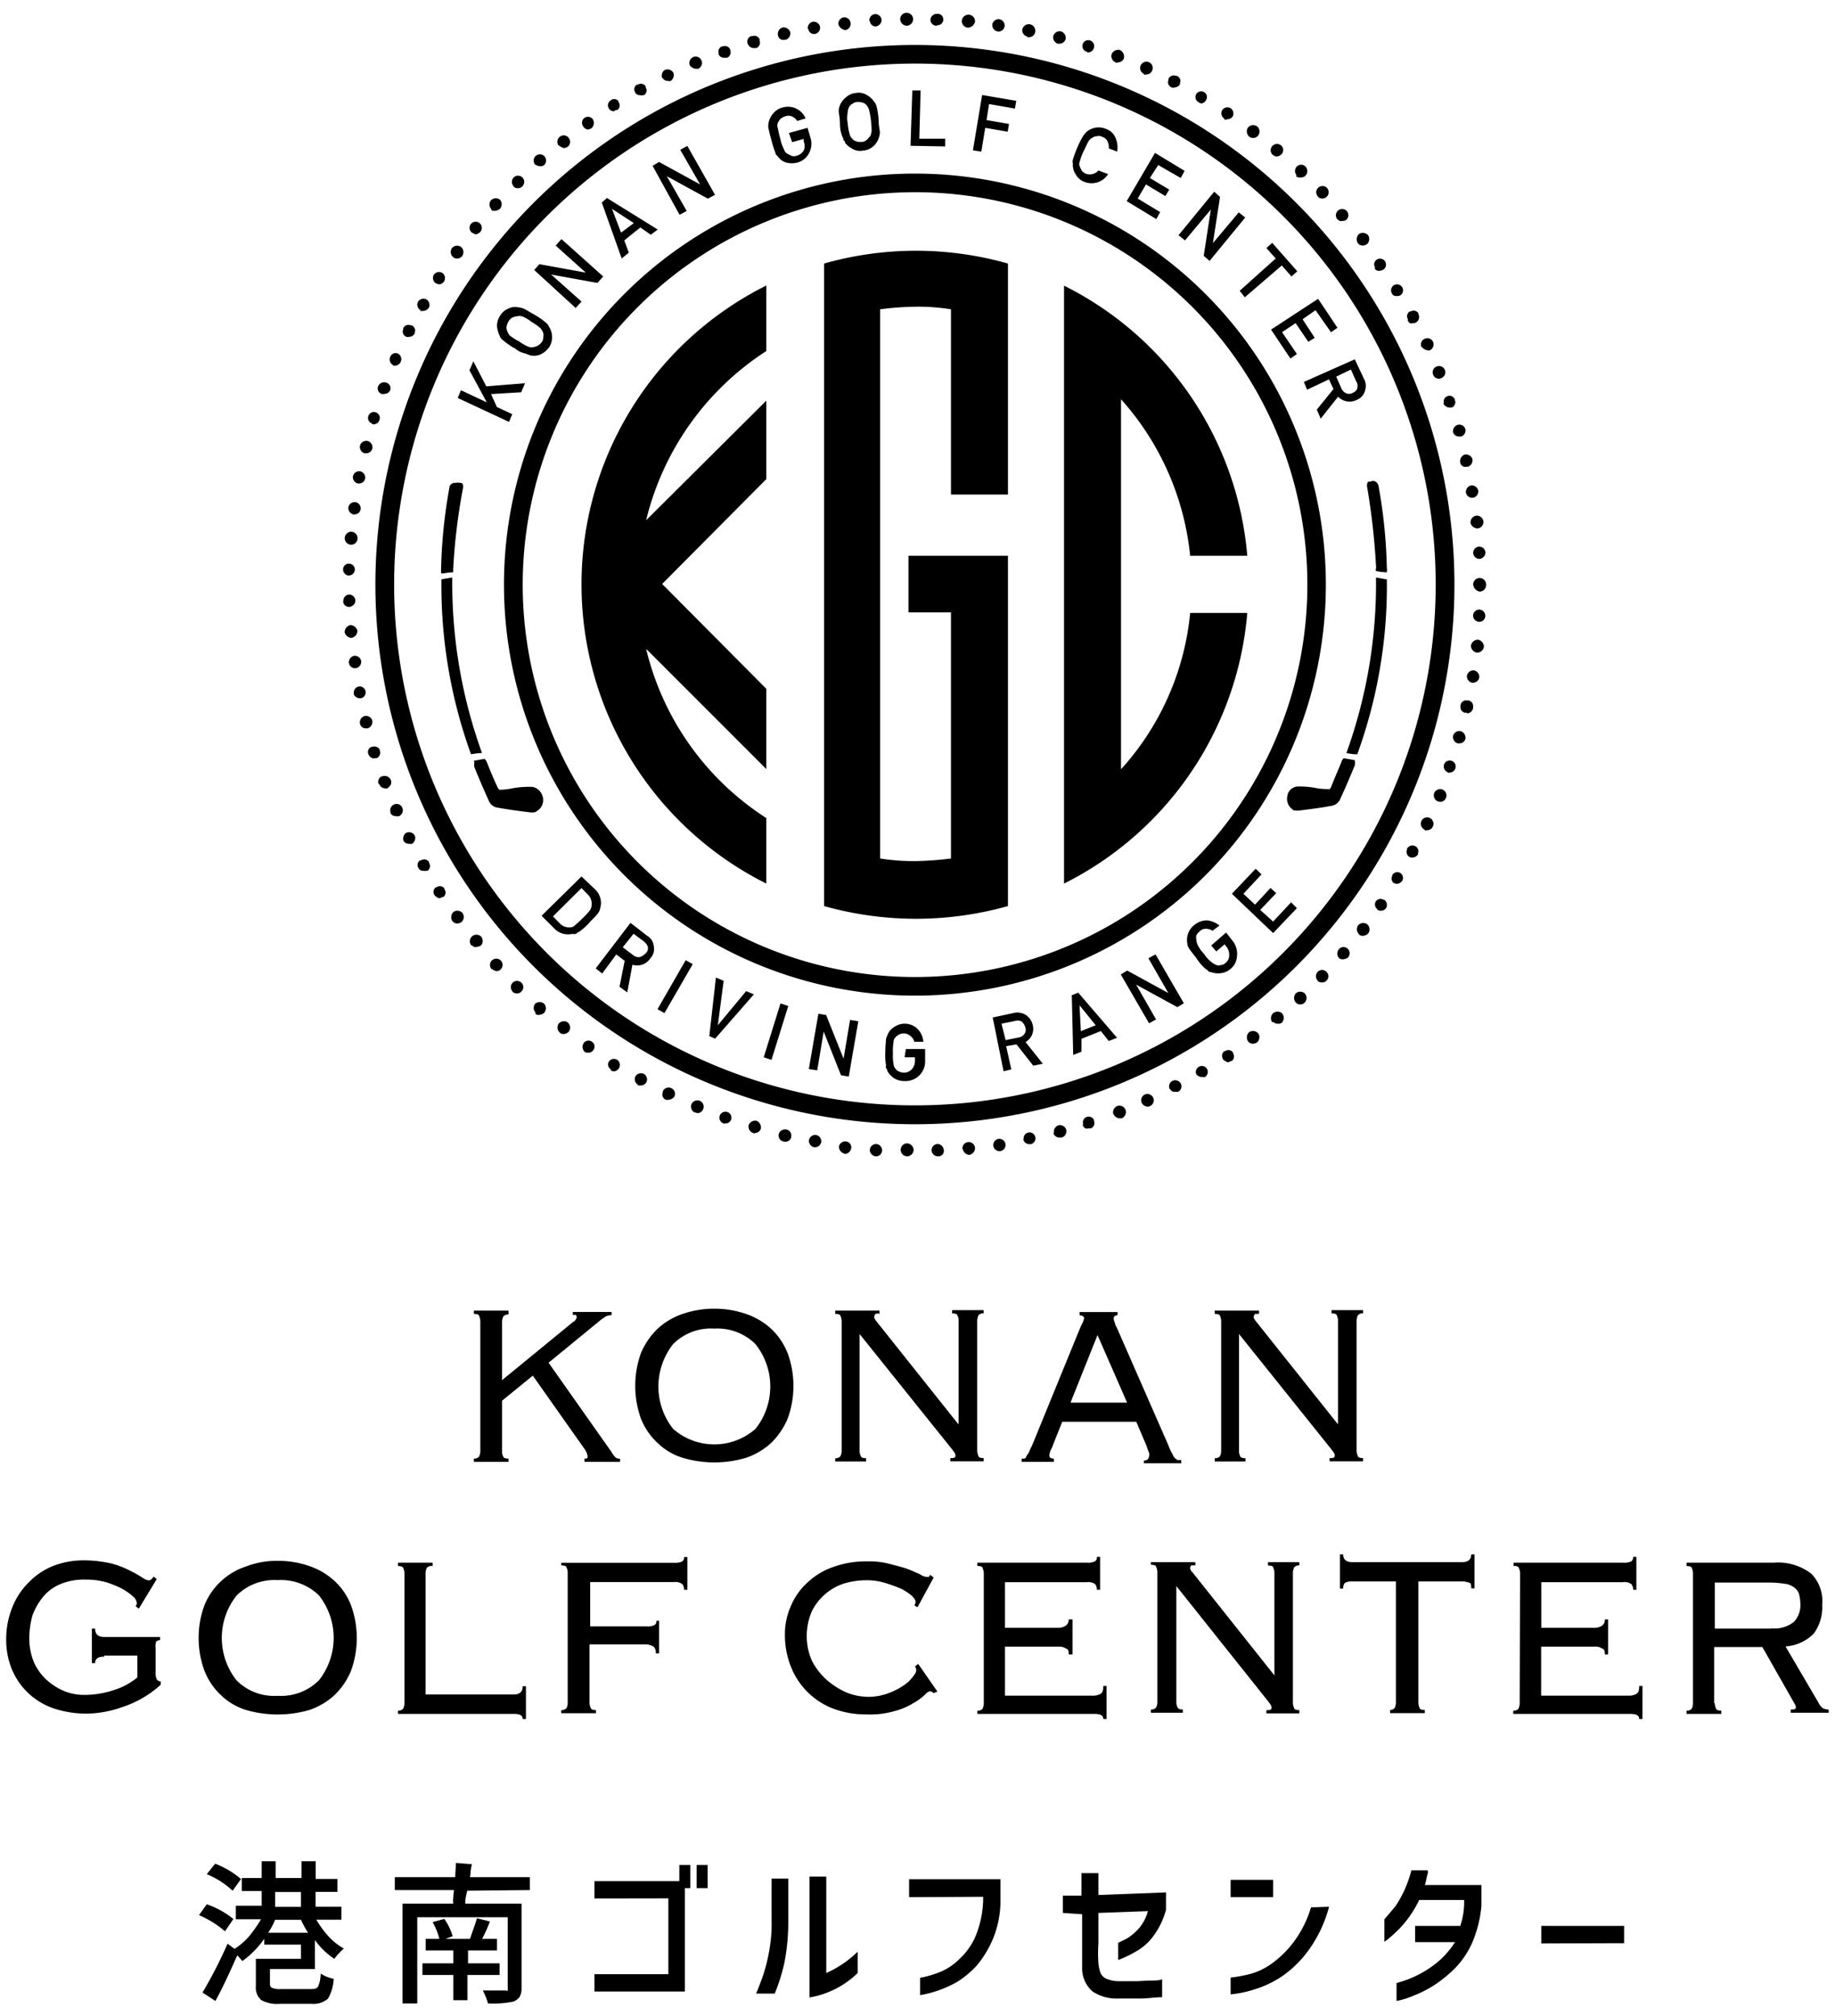 <svg xmlns="http://www.w3.org/2000/svg" width="142" height="156" viewBox="0 0 142 156">
  <g>
    <g>
      <path d="M70.8,4.92a40.3,40.3,0,1,1-40.3,40.3h0A40.32,40.32,0,0,1,70.8,4.92m0-1.44a41.75,41.75,0,1,0,41.75,41.74A41.75,41.75,0,0,0,70.8,3.48Zm0,11.39A30.36,30.36,0,1,1,40.45,45.22h0A30.37,30.37,0,0,1,70.8,14.87m0-1.44a31.8,31.8,0,1,0,31.8,31.8,31.8,31.8,0,0,0-31.8-31.8ZM82.34,63.29V27.16h0ZM78,47.42V43H70.3v4.38h3.29V66.42a25.06,25.06,0,0,1-2.74.2,16.76,16.76,0,0,1-2.74-.2V23.93a22.8,22.8,0,0,1,2.74-.2,15.72,15.72,0,0,1,2.74.2V38.26H78V20.39h0a26.06,26.06,0,0,0-14.23,0h0V70.1A26.23,26.23,0,0,0,78,70.1V47.41Zm8.75,12.14V30.89A21.34,21.34,0,0,1,92.1,43h4.42a25.78,25.78,0,0,0-14.18-20.9v5h0V63.29h0v5.07A25.82,25.82,0,0,0,96.52,47.42H92.1a21,21,0,0,1-5.38,12.13ZM50,50.2l9.3,9.3V53.29l-8.06-8.11,8.06-8.11V31L50,40.25a21.66,21.66,0,0,1,9.3-13.09V22.09A25.84,25.84,0,0,0,45,45.23h0A25.88,25.88,0,0,0,59.3,68.36V63.29A21.51,21.51,0,0,1,50,50.2ZM45,67.81l1.05,1a1.43,1.43,0,0,1,.4,1.44,1,1,0,0,1-.25.5c-.1.15-.35.35-.65.7a5.65,5.65,0,0,1-.74.65c-.1,0-.15.1-.25.15a.45.45,0,0,1-.25,0,1.65,1.65,0,0,1-.7,0,1.45,1.45,0,0,1-.7-.4l-1-1ZM42.79,70.9l.54.55a1,1,0,0,0,.8.3.56.56,0,0,0,.35-.15c.1-.1.3-.25.6-.55a6.2,6.2,0,0,0,.55-.6.7.7,0,0,0,.15-.4,1,1,0,0,0-.25-.8L45,68.71Zm6,.5,1.29,1a1,1,0,0,1,.5.74,1.07,1.07,0,0,1-.25,1,1.23,1.23,0,0,1-1.39.5l-.4,2.14-.6-.44.4-2-.65-.5-1.09,1.48-.5-.4Zm-.6,1.89.8.6a.64.64,0,0,0,.55.15,1.23,1.23,0,0,0,.44-.3.52.52,0,0,0,.15-.5,1,1,0,0,0-.3-.4l-.8-.6Zm4.87,1,.55.3-2.19,3.79-.54-.3Zm2.34,1.34.6.25-.45,3.44h0l2.19-2.64.6.25-3,3.43-.45-.2Zm5,2,.6.2L59.7,82l-.6-.2Zm2.93.8.6.1,1.35,3.38h0l.5-3,.64.1-.74,4.28-.6-.1-1.34-3.38h0l-.5,3-.65-.1Zm6.77,2.73,1.49,0v.9A1.52,1.52,0,0,1,70,83.64h0a1.47,1.47,0,0,1-.84-.24,1.74,1.74,0,0,1-.5-.55s0-.15-.1-.2a1.11,1.11,0,0,1,0-.25,4.79,4.79,0,0,1-.05-1c0-.5.05-.85.05-1a2.74,2.74,0,0,1,.15-.4,1.21,1.21,0,0,1,.5-.55A1.39,1.39,0,0,1,70,79.2a1.42,1.42,0,0,1,1,.4,1.57,1.57,0,0,1,.45,1h-.7a.77.77,0,0,0-.3-.45.85.85,0,0,0-.5-.2.91.91,0,0,0-.4.1,1,1,0,0,0-.25.2.47.47,0,0,0-.15.35,3.89,3.89,0,0,0-.05.9,3.36,3.36,0,0,0,.05.84.56.56,0,0,0,.15.35.55.55,0,0,0,.25.2.91.91,0,0,0,.4.1.86.86,0,0,0,.6-.25.93.93,0,0,0,.25-.64V81.8H70Zm6.72-2.44,1.59-.34a1.28,1.28,0,0,1,.9.1,1.25,1.25,0,0,1,.6.8,1.17,1.17,0,0,1-.55,1.34l1.34,1.68-.74.15L78.66,80.8l-.8.14.4,1.8-.6.14Zm1,1.75,1-.2a.68.68,0,0,0,.5-.35.59.59,0,0,0,0-.5A.77.77,0,0,0,79,79a.78.78,0,0,0-.5,0l-1,.2Zm7.37-.7-1.5.6,0,1-.64.25L82.94,77l.5-.2,3,3.49-.64.25Zm-.4-.45-1.25-1.54h0l.1,2Zm1.94-3.93.5-.3,3.18,1.74h0l-1.54-2.69.55-.3,2.19,3.78-.5.3-3.19-1.74h0l1.54,2.69-.54.3Zm7-2.24,1.15-1,.55.7A1.59,1.59,0,0,1,95.72,74a1.35,1.35,0,0,1-.54,1,1.38,1.38,0,0,1-.8.3,1.66,1.66,0,0,1-.7-.1c-.05,0-.15,0-.2-.1a1,1,0,0,0-.2-.15,3.58,3.58,0,0,1-.65-.75c-.3-.4-.5-.64-.6-.8a.7.7,0,0,1-.15-.4,1.46,1.46,0,0,1,.55-1.44,1.51,1.51,0,0,1,1-.35,1.84,1.84,0,0,1,.94.4l-.54.4a.91.91,0,0,0-.5-.15.65.65,0,0,0-.5.2,1.18,1.18,0,0,0-.25.3.83.83,0,0,0,0,.35,1.12,1.12,0,0,0,.1.4,2.88,2.88,0,0,0,.5.7,2.47,2.47,0,0,0,.6.65,1.45,1.45,0,0,0,.34.2.43.43,0,0,0,.35,0,.47.47,0,0,0,.35-.15.71.71,0,0,0,.3-.6,1,1,0,0,0-.2-.65l-.15-.2-.65.55Zm1.6-4,1.84-1.94.45.44-1.4,1.5.9.84,1.2-1.29.44.4L97.52,70.4l1,.9,1.39-1.49.45.45-1.84,1.93ZM70.2,89.46a.5.5,0,0,1-.5-.5h0a.5.5,0,0,1,.5-.5h0a.53.53,0,0,1,.5.5h0A.51.51,0,0,1,70.2,89.46Zm2.39,0a.49.49,0,0,1-.5-.45h0a.48.48,0,0,1,.44-.5h0a.49.49,0,0,1,.5.45h0a.41.41,0,0,1-.31.49Zm-4.83,0a.5.5,0,0,1-.45-.5h0a.49.49,0,0,1,.5-.45h0a.49.49,0,0,1,.45.5h0a.46.46,0,0,1-.47.45Zm6.72-.55a.49.49,0,0,1,.43-.55h0a.49.49,0,0,1,.54.44h0a.53.53,0,0,1-.45.55h0a.54.54,0,0,1-.49-.45Zm-9.11.35a.56.56,0,0,1-.45-.55h0a.5.5,0,0,1,.55-.4h0a.46.46,0,0,1,.4.52v0h0a.53.53,0,0,1-.5.45h0c.06,0,0,0,0,0Zm11.5-.6a.49.49,0,0,1,.4-.55h0a.49.49,0,0,1,.54.4h0a.49.49,0,0,1-.4.55h-.1a.48.48,0,0,1-.44-.4ZM63,88.76a.51.51,0,0,1-.4-.55h0a.5.5,0,0,1,.55-.4h0a.5.5,0,0,1,.4.55h0a.49.49,0,0,1-.5.4h0s0,0,0,0Zm16.22-.6a.46.46,0,0,1,.36-.54h0a.46.46,0,0,1,.54.36.06.06,0,0,1,0,0h0a.46.46,0,0,1-.35.54h-.15a.48.48,0,0,1-.44-.4Zm-18.6.15h0a.47.47,0,0,1-.36-.57v0h0a.51.51,0,0,1,.6-.35h0a.46.46,0,0,1,.37.52.24.24,0,0,0,0,.08h0a.49.49,0,0,1-.45.35Zm20.94-.65a.53.53,0,0,1,.35-.6h0a.51.51,0,0,1,.6.35h0a.51.51,0,0,1-.35.6H82a.5.5,0,0,1-.49-.34Zm-23.28,0a.53.53,0,0,1-.35-.6h0a.54.54,0,0,1,.6-.35h0a.55.55,0,0,1,.35.6h0a.49.49,0,0,1-.45.35h0c0,.06-.1,0-.15,0ZM83.83,87a.45.45,0,0,1,.25-.58l0,0h0a.45.45,0,0,1,.58.24.14.14,0,0,1,0,.06h0a.45.45,0,0,1-.24.58l-.06,0h-.15c-.14.06-.34,0-.44-.29ZM56,86.92h0a.47.47,0,0,1-.31-.58v0h0a.47.47,0,0,1,.58-.31h0a.46.46,0,0,1,.31.58v0h0a.43.43,0,0,1-.45.3h0a.09.09,0,0,1-.13,0Zm30.16-.7a.52.52,0,0,1,.3-.65h0a.51.51,0,0,1,.64.3h0a.52.52,0,0,1-.3.65h0s-.1,0-.2,0h0a.55.55,0,0,1-.44-.35Zm-32.4-.15h0a.51.51,0,0,1-.25-.65h0a.51.51,0,0,1,.65-.25h0a.49.49,0,0,1,.25.65h0a.48.48,0,0,1-.45.3h0a.46.46,0,0,0-.2-.05Zm34.59-.75a.49.49,0,0,1,.24-.64h0a.49.49,0,0,1,.65.25h0a.48.48,0,0,1-.25.64h0a.29.29,0,0,1-.2.05h0a.57.57,0,0,1-.44-.29Zm-36.83-.24a.43.43,0,0,1-.23-.57l0-.08h0a.5.5,0,0,1,.65-.25h0a.49.49,0,0,1,.25.65h0a.55.55,0,0,1-.45.25h0C51.64,85.13,51.59,85.08,51.49,85.08Zm39-.8a.49.49,0,0,1,.2-.65h0a.49.49,0,0,1,.65.19h0a.47.47,0,0,1-.19.64h0a.29.29,0,0,1-.2,0h0a.35.35,0,0,1-.44-.24Zm-41.15-.35a.51.51,0,0,1-.2-.65h0a.51.51,0,0,1,.65-.2h0a.5.5,0,0,1,.2.65h0a.5.5,0,0,1-.45.25h0s-.1,0-.19,0Zm43.24-.75a.45.45,0,0,1,.14-.63h0a.46.46,0,0,1,.64.13v0h0a.46.46,0,0,1-.14.64h0a.43.43,0,0,1-.25,0h0a.45.45,0,0,1-.4-.19Zm-45.33-.44h0a.44.44,0,0,1-.17-.6.05.05,0,0,1,0,0h0a.48.48,0,0,1,.64-.15h0a.48.48,0,0,1,.15.65h0a.52.52,0,0,1-.4.25h0s-.15,0-.24-.1Zm47.37-.8a.44.44,0,0,1,.09-.61l.06,0h0a.43.43,0,0,1,.61.09l0,.06h0a.44.44,0,0,1-.09.61l-.06,0h0a1.09,1.09,0,0,1-.25.1h0a1.28,1.28,0,0,1-.4-.25ZM45.27,81.4h0a.53.53,0,0,1-.1-.7h0a.46.46,0,0,1,.65-.1h0a.46.46,0,0,1,.1.64h0a.43.43,0,0,1-.4.2h0A.53.53,0,0,1,45.27,81.4Zm51.3-.85a.55.55,0,0,1,.1-.7h0a.55.55,0,0,1,.7.1h0a.54.54,0,0,1-.1.7h0a.63.63,0,0,1-.3.1h0a.46.46,0,0,1-.4-.2ZM43.33,79.9a.53.53,0,0,1-.1-.7h0a.53.53,0,0,1,.7-.1h0a.53.53,0,0,1,.1.7h0a.57.57,0,0,1-.4.2h0c-.1,0-.2,0-.3-.1Zm55.13-.8a.53.53,0,0,1,.05-.7h0a.53.53,0,0,1,.7,0h0a.53.53,0,0,1,0,.7h0a.34.34,0,0,1-.3.1h0a.51.51,0,0,1-.39-.14Zm-57-.74h0a.53.53,0,0,1-.05-.7h0a.53.53,0,0,1,.7,0h0a.53.53,0,0,1,0,.7h0a.56.56,0,0,1-.35.15h0a.34.34,0,0,1-.35-.1Zm58.81-.8a.54.54,0,0,1,0-.7h0a.52.52,0,0,1,.7,0h0a.52.52,0,0,1,0,.7h0a.45.45,0,0,1-.34.15h0a.48.48,0,0,1-.35-.14Zm-60.6-.85h0a.49.49,0,0,1,0-.68l0,0h0a.49.49,0,0,1,.68,0l0,0h0a.47.47,0,0,1,0,.68l0,0h0a.45.45,0,0,1-.34.15h0a.52.52,0,0,1-.36-.14Zm62.3-.84a.49.49,0,0,1,0-.68l0,0h0a.47.47,0,0,1,.68,0l0,0h0a.47.47,0,0,1,0,.68l0,0h0a.44.44,0,0,1-.34.14h0a.43.43,0,0,1-.36-.14ZM38.06,75a.49.49,0,0,1,0-.69h0a.49.49,0,0,1,.69,0v0h0a.48.48,0,0,1,0,.68l0,0h0a.42.42,0,0,1-.34.14h0a.77.77,0,0,1-.36-.18Zm65.59-.85a.52.52,0,0,1-.05-.7h0a.47.47,0,0,1,.67-.07l0,0h0a.49.49,0,0,1,.06.68v0h0a.58.58,0,0,1-.35.15h0a.42.42,0,0,1-.36-.09Zm-67.18-1a.53.53,0,0,1,.05-.7h0a.53.53,0,0,1,.7,0h0a.53.53,0,0,1,0,.7h0a.76.76,0,0,1-.3.1h0a.33.33,0,0,1-.4-.13Zm68.72-.85a.53.53,0,0,1-.1-.7h0a.53.53,0,0,1,.7-.1h0a.53.53,0,0,1,.1.7h0a.59.59,0,0,1-.4.2h0a.43.43,0,0,1-.31-.08ZM35,71.25a.55.55,0,0,1,.1-.7h0a.53.53,0,0,1,.7.1h0a.54.54,0,0,1-.1.7h0a.76.76,0,0,1-.3.1h0A.48.48,0,0,1,35,71.25Zm71.6-.9a.45.45,0,0,1-.14-.6l0,0h0a.44.44,0,0,1,.6-.14l.05,0h0a.49.49,0,0,1,.15.65h0a.48.48,0,0,1-.4.2h0a.41.41,0,0,1-.3-.1ZM33.63,69.26h0a.44.44,0,0,1,.09-.61l.06,0h0a.43.43,0,0,1,.61.09l0,.06h0a.43.43,0,0,1-.08.6l-.07,0h0a1.09,1.09,0,0,1-.25.1h0A.76.76,0,0,1,33.63,69.26Zm74.29-.9a.44.44,0,0,1-.18-.6l0-.05h0a.44.44,0,0,1,.6-.18l0,0h0a.45.45,0,0,1,.18.6l0,0h0a.56.56,0,0,1-.4.25h0c-.1,0-.15,0-.25-.1ZM32.39,67.17a.43.43,0,0,1,.12-.61l.08,0h0a.44.44,0,0,1,.61.13l0,.07h0a.44.44,0,0,1-.12.61l-.08,0h0a.49.49,0,0,1-.24,0h0A.38.38,0,0,1,32.39,67.17Zm76.72-.85a.46.46,0,0,1-.23-.59l0-.06h0a.47.47,0,0,1,.61-.22l0,0h0a.45.45,0,0,1,.24.58.25.25,0,0,1,0,.07h0a.53.53,0,0,1-.45.25h0A.46.46,0,0,1,109.11,66.32ZM31.24,65.08h0a.53.53,0,0,1,.2-.65h0a.52.52,0,0,1,.65.2h0a.53.53,0,0,1-.2.65h0a.35.35,0,0,1-.2,0h0A.48.48,0,0,1,31.24,65.08Zm79-.9a.49.49,0,0,1-.25-.65h0a.49.49,0,0,1,.65-.25h0a.51.51,0,0,1,.25.65h0a.5.5,0,0,1-.45.3h0a.46.46,0,0,1-.2,0Zm-80-1.29a.49.49,0,0,1,.25-.65h0a.48.48,0,0,1,.64.25h0a.5.5,0,0,1-.24.65h0a.35.35,0,0,1-.2,0h0A.48.48,0,0,1,30.2,62.89Zm81-.9a.51.51,0,0,1-.25-.65h0a.5.5,0,0,1,.65-.25h0a.49.49,0,0,1,.25.65h0a.48.48,0,0,1-.45.3h0C111.3,62,111.25,62,111.2,62ZM29.3,60.65a.46.46,0,0,1,.25-.59h.05a.52.52,0,0,1,.65.3h0a.46.46,0,0,1-.24.58L30,61h0c-.05,0-.1,0-.15,0h0c-.25,0-.45-.15-.5-.35Zm82.75-.9a.48.48,0,0,1-.31-.58v0h0a.46.46,0,0,1,.58-.31h0a.46.46,0,0,1,.31.57v0h0a.47.47,0,0,1-.45.34h0a.17.17,0,0,1-.15,0ZM28.51,58.36a.43.43,0,0,1,.24-.58l.06,0h0a.46.46,0,0,1,.58.24s0,0,0,.06h0a.45.45,0,0,1-.25.58l-.05,0H29C28.76,58.71,28.61,58.56,28.51,58.36Zm84.29-.85a.51.51,0,0,1-.35-.6h0a.51.51,0,0,1,.6-.34h0a.55.55,0,0,1,.35.6h0a.47.47,0,0,1-.45.34ZM27.86,56a.51.51,0,0,1,.35-.6h0a.51.51,0,0,1,.6.35h0a.54.54,0,0,1-.35.6h-.1A.45.45,0,0,1,27.86,56Zm85.53-.85a.45.45,0,0,1-.37-.52.24.24,0,0,0,0-.08h0a.45.45,0,0,1,.53-.36l.07,0h0a.44.44,0,0,1,.37.52.24.24,0,0,1,0,.08h0a.47.47,0,0,1-.45.4h0a.2.2,0,0,0-.15-.06Zm-86-1.49h0a.46.46,0,0,1,.36-.54h0a.46.46,0,0,1,.54.36.06.06,0,0,1,0,0h0a.46.46,0,0,1-.36.54h-.14A.53.53,0,0,1,27.36,53.68Zm86.53-.84a.5.5,0,0,1-.4-.55h0a.5.5,0,0,1,.55-.4h0a.5.5,0,0,1,.4.55h0a.49.49,0,0,1-.5.4ZM27,51.29a.51.51,0,0,1,.4-.55h0a.5.5,0,0,1,.55.4h0a.5.5,0,0,1-.4.55h-.05A.46.46,0,0,1,27,51.29Zm87.28-.8a.54.54,0,0,1-.45-.55h0a.56.56,0,0,1,.55-.45h0a.56.56,0,0,1,.45.55h0a.53.53,0,0,1-.5.45ZM26.67,48.91a.57.57,0,0,1,.44-.55h0a.58.58,0,0,1,.55.45h0a.57.57,0,0,1-.45.54h-.05A.58.58,0,0,1,26.67,48.91Zm87.77-.8a.5.5,0,0,1-.45-.5h0a.49.49,0,0,1,.5-.45h0a.49.49,0,0,1,.45.5h0a.47.47,0,0,1-.47.45ZM26.57,46.47h0A.48.48,0,0,1,27,46h0a.49.49,0,0,1,.5.45h0a.5.5,0,0,1-.44.5h0a.45.45,0,0,1-.5-.36A.27.27,0,0,1,26.57,46.47ZM114,45.22h0v0h0a.5.5,0,0,1,.5-.5h0a.5.5,0,0,1,.5.5h0v0h0v.05h0a.5.5,0,0,1-.5.5h0a.62.62,0,0,1-.5-.55Zm-87-.69a.47.47,0,0,1-.45-.47v0h0a.44.44,0,0,1,.46-.45h0a.46.46,0,0,1,.45.46v0h0a.46.46,0,0,1-.46.45Zm87-1.74h0a.49.49,0,0,1,.45-.5h0a.49.49,0,0,1,.5.45h0a.51.51,0,0,1-.45.5h0A.49.49,0,0,1,114,42.79Zm-86.88-.65a.5.5,0,0,1-.44-.55h0a.51.51,0,0,1,.54-.45h0a.51.51,0,0,1,.45.55h0A.5.5,0,0,1,27.11,42.14Zm86.68-1.69a.5.5,0,0,1,.44-.55h0a.5.5,0,0,1,.55.44h0a.49.49,0,0,1-.44.54h-.06A.58.58,0,0,1,113.79,40.45ZM27.36,39.8a.5.5,0,0,1-.4-.55h0a.5.5,0,0,1,.55-.4h0a.5.5,0,0,1,.4.55h0a.49.49,0,0,1-.5.4Zm86.08-1.69a.51.51,0,0,1,.4-.55h0a.5.5,0,0,1,.55.4h0a.5.5,0,0,1-.4.55h-.1a.48.48,0,0,1-.45-.4Zm-85.73-.7a.5.5,0,0,1-.4-.55h0a.5.5,0,0,1,.55-.4h0a.5.5,0,0,1,.4.55h0a.49.49,0,0,1-.5.4ZM113,35.77a.53.53,0,0,1,.34-.6h0a.53.53,0,0,1,.6.34h0a.53.53,0,0,1-.34.6h-.1a.41.41,0,0,1-.5-.3v0Zm-84.79-.7a.51.51,0,0,1-.35-.6h0a.51.51,0,0,1,.6-.35h0a.51.51,0,0,1,.35.6h0a.49.49,0,0,1-.45.35Zm84.24-1.6a.51.51,0,0,1,.35-.6h0a.49.49,0,0,1,.59.31v0h0a.49.49,0,0,1-.31.59h-.19a.47.47,0,0,1-.45-.34Zm-83.64-.7a.45.45,0,0,1-.31-.57v0h0a.45.45,0,0,1,.57-.3h0a.46.46,0,0,1,.3.58v0h0a.48.48,0,0,1-.45.35h0a.21.21,0,0,0-.15,0Zm82.94-1.54h0a.45.45,0,0,1,.25-.58l0,0h0a.45.45,0,0,1,.58.25.08.08,0,0,1,0,.05h0a.43.43,0,0,1-.24.58l-.06,0h0s-.1,0-.15,0h0a.55.55,0,0,1-.45-.34Zm-82.2-.74a.46.46,0,0,1-.3-.58v0h0a.51.51,0,0,1,.64-.31h0a.46.46,0,0,1,.31.57v0h0a.45.45,0,0,1-.45.3h0c-.1.05-.15,0-.2,0ZM110.91,29a.48.48,0,0,1,.25-.64h0a.49.49,0,0,1,.64.24h0a.49.49,0,0,1-.25.65h0s-.1.05-.2.05h0a.47.47,0,0,1-.44-.29Zm-80.46-.74a.49.49,0,0,1-.25-.65h0a.44.44,0,0,1,.56-.27l0,0h0a.49.49,0,0,1,.25.65h0a.49.49,0,0,1-.45.3h0a.2.2,0,0,1-.15,0ZM110,26.85h0a.48.48,0,0,1,.25-.64h0a.49.49,0,0,1,.65.25h0a.5.5,0,0,1-.25.64h0a.29.29,0,0,1-.2,0h0a.71.71,0,0,1-.45-.29Zm-78.57-.8a.43.43,0,0,1-.23-.57l0-.07h0a.44.44,0,0,1,.58-.24l.07,0h0a.43.43,0,0,1,.24.57.16.16,0,0,1,0,.07h0a.5.5,0,0,1-.45.25h0a.34.34,0,0,1-.2,0Zm77.53-1.34h0a.44.44,0,0,1,.12-.61l.08,0h0a.44.44,0,0,1,.6.13.25.25,0,0,1,0,.07h0a.48.48,0,0,1-.19.65h0a.36.36,0,0,1-.25.05h0c-.15.06-.3,0-.4-.24ZM32.54,24a.49.49,0,0,1-.2-.64h0a.5.5,0,0,1,.65-.2h0a.5.5,0,0,1,.2.64h0a.53.53,0,0,1-.45.25h0a.34.34,0,0,1-.2,0Zm75.18-1.29h0a.46.46,0,0,1,.14-.64h0a.47.47,0,0,1,.64.14h0a.46.46,0,0,1-.14.64h0a.43.43,0,0,1-.25.05h0a.37.37,0,0,1-.4-.19Zm-74-.8a.49.49,0,0,1-.15-.65h0a.49.49,0,0,1,.65-.15h0a.49.49,0,0,1,.15.65h0A.51.51,0,0,1,34,22h0a.73.73,0,0,1-.25-.08Zm72.7-1.19a.45.45,0,0,1,.1-.62l0,0h0a.47.47,0,0,1,.65.1h0a.48.48,0,0,1-.1.65h0a.82.82,0,0,1-.3.1h0a.38.38,0,0,1-.4-.19ZM35.07,19.9a.53.53,0,0,1-.1-.7h0a.52.52,0,0,1,.7-.1h0a.53.53,0,0,1,.1.7h0a.48.48,0,0,1-.4.2h0A.41.41,0,0,1,35.07,19.9Zm70-1.1a.55.55,0,0,1,.1-.7h0a.55.55,0,0,1,.7.1h0a.54.54,0,0,1-.1.7h0a.63.63,0,0,1-.3.1h0a.46.46,0,0,1-.4-.2ZM36.52,18a.47.47,0,0,1-.08-.67l0,0h0a.48.48,0,0,1,.67-.07l0,0h0a.48.48,0,0,1,.07.67l0,0h0a.59.59,0,0,1-.4.2h0Zm67-1a.49.49,0,0,1,0-.69h0a.48.48,0,0,1,.68,0l0,0h0a.48.48,0,0,1,0,.68l0,0h0a.41.41,0,0,1-.3.1h0a.34.34,0,0,1-.4-.15Zm-65.48-.8a.53.53,0,0,1-.05-.7h0a.53.53,0,0,1,.7-.05h0a.53.53,0,0,1,0,.7h0a.58.58,0,0,1-.35.15h0a.31.31,0,0,1-.35-.1ZM102,15.21a.47.47,0,0,1,0-.68l0,0h0a.49.49,0,0,1,.68,0l0,0h0a.49.49,0,0,1,0,.68l0,0h0a.47.47,0,0,1-.35.15h0a.5.5,0,0,1-.35-.14Zm-62.25-.8a.49.49,0,0,1,0-.68l0,0h0a.49.49,0,0,1,.68,0l0,0h0a.49.49,0,0,1,0,.68l0,0h0a.47.47,0,0,1-.35.15h0a.43.43,0,0,1-.35-.14Zm60.6-.84h0a.49.49,0,0,1,0-.68l0,0h0a.47.47,0,0,1,.68,0l0,0h0a.53.53,0,0,1,0,.7h0a.5.5,0,0,1-.35.14h0c-.19,0-.34,0-.39-.13Zm-58.91-.8a.49.49,0,0,1,0-.69h0a.48.48,0,0,1,.68,0l0,0h0a.49.49,0,0,1,0,.68l0,0h0a.41.41,0,0,1-.3.1h0a.63.63,0,0,1-.4-.14ZM98.51,12a.48.48,0,0,1-.07-.68l0,0h0a.49.49,0,0,1,.68-.08l0,0h0a.47.47,0,0,1,.07.67l0,0h0a.65.65,0,0,1-.35.2h0a.47.47,0,0,1-.34-.13Zm-55.28-.73a.5.5,0,0,1,.09-.69h0a.48.48,0,0,1,.69.09h0a.49.49,0,0,1-.08.69h0a.76.76,0,0,1-.3.1h0A1.25,1.25,0,0,1,43.23,11.24Zm53.44-.7a.54.54,0,0,1-.1-.7h0a.53.53,0,0,1,.7-.1h0a.51.51,0,0,1,.1.7h0a.44.44,0,0,1-.4.2h0a.42.42,0,0,1-.3-.1Zm-51.54-.8a.46.46,0,0,1,.1-.65h0a.47.47,0,0,1,.64.1h0a.54.54,0,0,1-.1.7h0a.63.63,0,0,1-.3.1h0a.53.53,0,0,1-.34-.24Zm49.6-.6a.49.49,0,0,1-.15-.65h0a.49.49,0,0,1,.65-.15h0a.49.49,0,0,1,.15.65h0a.46.46,0,0,1-.4.2h0c-.1.06-.15.06-.25,0ZM47.12,8.4a.46.46,0,0,1,.14-.64h0a.42.42,0,0,1,.6.07l0,.07h0a.42.42,0,0,1-.09.61l-.06,0h0c-.1,0-.15.1-.25.1h0A.47.47,0,0,1,47.12,8.4Zm45.62-.5a.45.45,0,0,1-.18-.6l0,0h0a.44.44,0,0,1,.6-.18l0,0h0a.43.43,0,0,1,.18.6l0,0h0A.48.48,0,0,1,93,8h0a.35.35,0,0,1-.25-.1ZM49.16,7.16a.44.44,0,0,1,.12-.61l.08,0h0a.43.43,0,0,1,.6.13.25.25,0,0,1,0,.07h0a.44.44,0,0,1-.12.61l-.08,0h0a.42.42,0,0,1-.25,0h0A.36.36,0,0,1,49.16,7.16Zm41.5-.4a.43.43,0,0,1-.24-.57.2.2,0,0,1,0-.08h0A.44.44,0,0,1,91,5.87l.07,0h0a.43.43,0,0,1,.24.57l0,.08h0a.52.52,0,0,1-.44.25h0a.3.3,0,0,1-.21,0Zm-39.41-.7a.52.52,0,0,1,.2-.65h0a.54.54,0,0,1,.65.2h0a.53.53,0,0,1-.2.65h0a.29.29,0,0,1-.2,0h0a.5.5,0,0,1-.45-.25Zm37.27-.35a.49.49,0,0,1-.25-.65h0a.5.5,0,0,1,.64-.25h0a.49.49,0,0,1,.25.65h0a.48.48,0,0,1-.44.3h0a.36.36,0,0,1-.21,0ZM53.39,5.07a.5.5,0,0,1,.24-.65h0a.49.49,0,0,1,.65.25h0a.49.49,0,0,1-.25.65h0c-.05,0-.1,0-.2,0h0A.65.65,0,0,1,53.39,5.07Zm32.94-.25h0a.52.52,0,0,1-.3-.65h0a.56.56,0,0,1,.64-.3h0a.57.57,0,0,1,.3.65h0a.48.48,0,0,1-.45.3h0a.15.15,0,0,1-.2,0Zm-30.7-.65a.43.43,0,0,1,.24-.58l.06,0h0a.45.45,0,0,1,.58.25.17.17,0,0,0,0,.05h0a.45.45,0,0,1-.25.58l-.05,0h-.16a.44.44,0,0,1-.45-.3ZM84.09,4h0a.45.45,0,0,1-.31-.57v0h0a.45.45,0,0,1,.57-.3h0a.46.46,0,0,1,.3.58v0h0a.48.48,0,0,1-.45.35h0A.17.17,0,0,1,84.09,4ZM57.86,3.38a.45.45,0,0,1,.25-.58l.1,0h0a.44.44,0,0,1,.57.24.22.22,0,0,1,0,.1h0a.45.45,0,0,1-.25.58l-.1,0h-.15A.52.52,0,0,1,57.86,3.38Zm24,0a.51.51,0,0,1-.35-.6h0a.51.51,0,0,1,.6-.35h0a.53.53,0,0,1,.35.6h0a.49.49,0,0,1-.45.35ZM60.2,2.73a.52.52,0,0,1,.35-.6h0a.54.54,0,0,1,.6.35h0a.53.53,0,0,1-.35.6h-.1a.41.41,0,0,1-.49-.31S60.2,2.74,60.2,2.73Zm19.31.1h0a.5.5,0,0,1-.4-.55h0a.52.52,0,0,1,.6-.4h0a.52.52,0,0,1,.4.6h0a.49.49,0,0,1-.5.4h0s0,0-.1,0Zm-17-.6a.5.5,0,0,1,.4-.55h0a.51.51,0,0,1,.55.4h0a.5.5,0,0,1-.4.55H63a.44.44,0,0,1-.45-.4Zm14.68.2a.5.5,0,0,1-.4-.55h0a.49.49,0,0,1,.55-.39h0a.49.49,0,0,1,.4.55h0a.48.48,0,0,1-.5.4h0ZM64.88,1.89a.5.5,0,0,1,.4-.55h0a.49.49,0,0,1,.54.44h0a.49.49,0,0,1-.4.55h0A.66.66,0,0,1,64.88,1.89Zm10,.25a.52.52,0,0,1-.45-.55h0A.52.52,0,0,1,75,1.14h0a.51.51,0,0,1,.45.55h0a.6.6,0,0,1-.55.45Zm-7.61-.55a.49.49,0,0,1,.45-.5h0a.49.49,0,0,1,.5.45h0a.5.5,0,0,1-.45.5h0a.43.43,0,0,1-.45-.39Zm5.22.4A.47.47,0,0,1,72,1.52v0h0a.5.5,0,0,1,.5-.45h0A.44.44,0,0,1,73,1.5v0h0a.45.45,0,0,1-.47.45Zm-2.83-.5a.5.5,0,0,1,.5-.5h0a.5.5,0,0,1,.5.5h0a.51.51,0,0,1-.5.5h0A.53.53,0,0,1,69.66,1.49ZM35.42,30.79l.25-.6,2,.94h0l-1.34-2.48.3-.7,1,1.94,3-.24-.3.7L38,30.49l.45,1,1.19.55-.25.6Zm4.33-3.88a6.38,6.38,0,0,1-.84-.6.67.67,0,0,1-.25-.35,2.44,2.44,0,0,1-.2-.7,1.44,1.44,0,0,1,.25-.85,1.3,1.3,0,0,1,.64-.54,1.13,1.13,0,0,1,.7-.1,1.34,1.34,0,0,1,.45.1c.15.05.45.25.9.5a5.45,5.45,0,0,1,.85.6.84.84,0,0,1,.25.34,1.45,1.45,0,0,1,0,1.55,1.73,1.73,0,0,1-.65.55,1.21,1.21,0,0,1-.7.1.35.35,0,0,1-.2-.05,1.09,1.09,0,0,1-.25-.1,1.79,1.79,0,0,1-.9-.45Zm.35-.55a3.55,3.55,0,0,0,.75.45.61.61,0,0,0,.4.05,1.33,1.33,0,0,0,.34-.1,1.05,1.05,0,0,0,.3-.25.59.59,0,0,0,.15-.4.83.83,0,0,0,0-.35,1.37,1.37,0,0,0-.2-.35,3.87,3.87,0,0,0-.7-.5,3.29,3.29,0,0,0-.74-.44.92.92,0,0,0-.4,0,1.08,1.08,0,0,0-.35.1.72.72,0,0,0-.3.3,1.28,1.28,0,0,0-.15.4.67.67,0,0,0,.05.34,1.1,1.1,0,0,0,.2.35,5.2,5.2,0,0,0,.7.45Zm1.24-5.47.4-.45,3.59.65h0L43,19l.45-.5,3.23,2.89-.45.5-3.58-.65h0L45,23.33l-.45.5Zm8.21-3.29-1.24,1,.35.95-.55.45-1.54-4.33.4-.35,3.93,2.44-.54.4Zm-.5-.34-1.69-1.1h0l.7,1.84Zm1.45-4.43.5-.3,3.18,1.74h0l-1.54-2.68.55-.3,2.14,3.78-.55.3L51.6,13.63h0l1.54,2.69-.55.3Zm10.55-2.54,1.44-.4.25.84a1.54,1.54,0,0,1-.15,1.15,1.41,1.41,0,0,1-.9.7,1.71,1.71,0,0,1-.84,0,1.19,1.19,0,0,1-.6-.4L60.1,12a.23.23,0,0,1-.1-.2,6.17,6.17,0,0,1-.3-.95c-.15-.5-.2-.8-.25-1a1.52,1.52,0,0,1,.4-1.09,1.36,1.36,0,0,1,.74-.45,1.48,1.48,0,0,1,1.75.85l-.65.2a.9.9,0,0,0-.4-.35.7.7,0,0,0-.55,0,.82.82,0,0,0-.35.2,1.21,1.21,0,0,0-.2.3.55.55,0,0,0,0,.4,8.08,8.08,0,0,0,.2.85,3.12,3.12,0,0,0,.3.84.5.5,0,0,0,.25.3l.3.15a.55.55,0,0,0,.4,0,.9.9,0,0,0,.55-.4.82.82,0,0,0,0-.7l0-.2L61.3,11ZM65,9.59c0-.5-.1-.85-.1-1a1.34,1.34,0,0,1,.1-.45,1.56,1.56,0,0,1,.45-.6,1.33,1.33,0,0,1,.8-.35,1.19,1.19,0,0,1,.84.17,1.64,1.64,0,0,1,.55.5.94.94,0,0,1,.2.4,5.62,5.62,0,0,1,.15,1c0,.5.1.84.1,1a1.46,1.46,0,0,1-.1.45,1.51,1.51,0,0,1-.4.6,1.32,1.32,0,0,1-.8.34,1.16,1.16,0,0,1-.85-.15,1.77,1.77,0,0,1-.54-.44c0-.05,0-.1-.1-.2s0-.15-.1-.25a2.71,2.71,0,0,1-.2-1Zm.6-.05a4,4,0,0,0,.15.84.65.65,0,0,0,.2.35.55.55,0,0,0,.3.2.9.9,0,0,0,.4.05.54.54,0,0,0,.4-.15c.1-.05.15-.15.25-.25s.1-.26.15-.4a7.89,7.89,0,0,0-.05-.84,6,6,0,0,0-.15-.85.94.94,0,0,0-.2-.35.52.52,0,0,0-.3-.2,1.1,1.1,0,0,0-.4-.05.7.7,0,0,0-.4.15.6.6,0,0,0-.25.25,1,1,0,0,0-.1.4,2.26,2.26,0,0,0,0,.86Zm5-2.54h.64l-.1,3.73,2,0v.6l-2.68-.05ZM76,7.35l2.64.45-.1.6-2-.35-.2,1.24,1.74.3-.1.6-1.74-.3-.3,1.84-.65-.1Zm9.75,6.12a1.51,1.51,0,0,1-1.84.6,1.25,1.25,0,0,1-.65-.55,1.34,1.34,0,0,1-.24-.7v-.2a.45.45,0,0,1,0-.25,8.13,8.13,0,0,1,.34-.94,7.56,7.56,0,0,1,.45-.9,2,2,0,0,1,.3-.35,1.44,1.44,0,0,1,1.49-.2,1.21,1.21,0,0,1,.75.75,1.85,1.85,0,0,1,.1,1l-.65-.25a1,1,0,0,0-.1-.55.65.65,0,0,0-.4-.34.51.51,0,0,0-.4-.05.59.59,0,0,0-.34.1.91.91,0,0,0-.3.25c-.1.14-.2.4-.4.8s-.25.64-.3.8a.47.47,0,0,0,0,.4l.14.3a.78.78,0,0,0,.3.24.89.89,0,0,0,1-.24Zm3.63-1.64,2.29,1.39-.3.55-1.74-1-.65,1,1.5.9-.3.5-1.5-.9-.64,1.09,1.74,1.05-.3.54-2.29-1.39Zm4.58,3,.45.4-.55,3.58h0l2-2.38.5.4L93.6,20.19l-.45-.4.55-3.58h0l-2,2.39-.5-.4ZM98.72,20,98,19.19l.45-.4,1.94,2.2-.45.4-.75-.85L96.33,23l-.4-.5ZM102,23.12l1.5,2.24-.5.35L101.8,24l-1,.7.94,1.44-.5.3L100.26,25l-1.05.7,1.15,1.69-.5.35-1.5-2.24Zm2.84,4.68.7,1.49a1.13,1.13,0,0,1,.1.9,1.07,1.07,0,0,1-.65.75,1.22,1.22,0,0,1-1.44-.25l-1.35,1.7-.3-.7,1.29-1.59-.35-.75-1.69.8-.25-.6Zm-1.44,1.34.4.9a.75.75,0,0,0,.4.4.59.59,0,0,0,.5-.05c.2-.1.34-.25.34-.4a.64.64,0,0,0-.1-.5l-.4-.9ZM35,44.68l-.84.14a38.32,38.32,0,0,0,2.29,13.54,4.81,4.81,0,0,1,.85-.1A38.58,38.58,0,0,1,35,44.68Zm7,17a1,1,0,0,0-.8-.8A7.08,7.08,0,0,0,39.6,61a4.81,4.81,0,0,1-.85.1c-.15,0-.15,0-.3-.3-.3-.65-.54-1.24-.8-1.89a.7.7,0,0,0-.15-.2l-.84.15s.05.1.05.15a.85.85,0,0,0,0,.35c.35.84.7,1.69,1.09,2.53a.87.87,0,0,0,.75.6c.8.15,1.59.25,2.39.35a1.3,1.3,0,0,0,.44,0,.12.12,0,0,0,.1-.05A1,1,0,0,0,42,61.64ZM34.23,44.38a4.81,4.81,0,0,1,.84-.1v-.05s0-.1,0-.2a46.32,46.32,0,0,1,.75-6.22.6.6,0,0,0,0-.3c0-.1-.1-.15-.2-.15h0a.83.83,0,0,0-.35,0h-.1a.39.39,0,0,0-.25.1.38.38,0,0,0-.15.3,40,40,0,0,0-.64,6.37c0,.1,0,.15,0,.2S34.23,44.33,34.23,44.38Zm72.25-.4a.29.29,0,0,0,0,.2v0a4.7,4.7,0,0,0,.84.1v-.1a.29.29,0,0,0,0-.2,40,40,0,0,0-.64-6.37c0-.1-.1-.2-.15-.3a.77.77,0,0,0-.25-.1.29.29,0,0,0-.2.05H106c-.1,0-.15,0-.2.15a.6.6,0,0,0,0,.3,54,54,0,0,1,.69,6.22Zm0,.7a38.54,38.54,0,0,1-2.29,13.58,4,4,0,0,0,.84.1,38.08,38.08,0,0,0,2.29-13.53Zm-1.65,14.13-.84-.15c-.05.05-.15.15-.15.2-.25.65-.55,1.29-.8,1.94-.1.25-.15.3-.25.25A6.15,6.15,0,0,1,102,61a7,7,0,0,0-1.59-.15.86.86,0,0,0-.8.8,1,1,0,0,0,.45,1s0,.05.1.05a1.73,1.73,0,0,0,.45,0c.8-.1,1.59-.2,2.39-.35a.89.89,0,0,0,.74-.6c.4-.85.75-1.69,1.1-2.54a.83.83,0,0,0,0-.35Z"/>
      <g>
        <g>
          <path d="M39.35,101.7a.48.48,0,0,0-.4.15,1.07,1.07,0,0,0-.1.4v4.53l5.53-4.53c.1,0,.15-.15.2-.2a.27.27,0,0,0,0-.3.33.33,0,0,0-.25,0v-.25h3v.25a1,1,0,0,0-.45.1,4.29,4.29,0,0,0-.55.4l-3.88,3.18,4.88,6.92a1.68,1.68,0,0,0,.3.4.43.43,0,0,0,.35.1v.25H45.23v-.25c.2,0,.24,0,.24-.2a1.24,1.24,0,0,0-.24-.55l-4-5.67-2.38,1.94v3.93a.79.79,0,0,0,.1.4c0,.1.2.15.4.15v.25H36.67v-.25a.5.5,0,0,0,.4-.15,1.07,1.07,0,0,0,.1-.4v-10.1a1.07,1.07,0,0,0-.1-.4c0-.1-.2-.15-.4-.15v-.25h2.68Z"/>
          <path d="M55.28,101.25a7.42,7.42,0,0,1,2.43.4,5.48,5.48,0,0,1,1.95,1.14,5.26,5.26,0,0,1,1.29,1.9,7.37,7.37,0,0,1,0,5.07,5.73,5.73,0,0,1-1.29,1.89,5.44,5.44,0,0,1-1.94,1.14,8.62,8.62,0,0,1-4.88,0,4.78,4.78,0,0,1-1.94-1.14,5.16,5.16,0,0,1-1.3-1.89,7.51,7.51,0,0,1,0-5.08,5.71,5.71,0,0,1,1.3-1.89,5.44,5.44,0,0,1,1.94-1.14A7.47,7.47,0,0,1,55.28,101.25Zm0,1.54a4.12,4.12,0,0,0-3.19,1.2,5.29,5.29,0,0,0,0,6.56,4.83,4.83,0,0,0,6.37,0,5.26,5.26,0,0,0,0-6.56,4.18,4.18,0,0,0-3.18-1.2Z"/>
          <path d="M74.18,110.16v-8a.79.79,0,0,0-.1-.4c0-.1-.2-.15-.4-.15v-.25h2.44v.25a.47.47,0,0,0-.4.15,1.07,1.07,0,0,0-.1.4v10.1a1.12,1.12,0,0,0,.1.4c0,.1.2.15.4.15v.25H73.54v-.25c.24,0,.4,0,.4-.2a.43.43,0,0,0-.1-.25c0-.05-.1-.1-.1-.15l-7.22-9v9.06a.91.91,0,0,0,.1.4c0,.1.2.15.4.15v.25H64.63v-.25a.49.49,0,0,0,.4-.15.91.91,0,0,0,.1-.4V102.2a.91.91,0,0,0-.1-.4c0-.1-.2-.15-.4-.15v-.25h3.43v.25a.49.49,0,0,0-.3,0,.3.3,0,0,0-.1.2.27.27,0,0,0,0,.15c.05,0,.05.1.1.15l6.37,8Z"/>
          <path d="M81.5,111.75a1.82,1.82,0,0,1-.2.45,1.38,1.38,0,0,0-.1.4c0,.15.1.25.35.25v.25H79.06v-.25h.2s.1,0,.15-.15a2.23,2.23,0,0,1,.2-.3,3.87,3.87,0,0,1,.25-.55l3.68-9c.1-.24.2-.44.25-.54s.07-.2.1-.3-.1-.25-.35-.25v-.25h2.94v.25c-.2,0-.3.1-.3.25a1.15,1.15,0,0,0,.1.35c0,.14.15.34.25.6l3.88,8.85a3.83,3.83,0,0,0,.3.65,1.75,1.75,0,0,0,.2.35s.15.1.2.15h.3v.25H88.52V113a.45.45,0,0,0,.3-.1.39.39,0,0,0,.1-.25.53.53,0,0,0,0-.25,5.14,5.14,0,0,1-.2-.55L87.93,110H82.2Zm5.72-3.23-2.29-5.23-2.09,5.23Z"/>
          <path d="M103.54,110.16v-8a.91.91,0,0,0-.1-.4c0-.1-.2-.15-.4-.15v-.25h2.44v.25a.46.46,0,0,0-.4.15.91.91,0,0,0-.1.4v10.1a1,1,0,0,0,.1.4c0,.1.2.15.4.15v.25h-2.59v-.25c.25,0,.4,0,.4-.2a.37.37,0,0,0-.1-.25c0-.05-.1-.1-.1-.15l-7.21-9v9.06a.79.79,0,0,0,.1.4c0,.1.2.15.4.15v.25H94v-.25a.5.5,0,0,0,.4-.15.91.91,0,0,0,.1-.4V102.2a.91.91,0,0,0-.1-.4c0-.1-.2-.15-.4-.15v-.25h3.43v.25c-.15,0-.25,0-.3,0a.26.26,0,0,0-.1.2.17.17,0,0,0,0,.15c.05,0,.05.1.1.15l6.37,8Z"/>
          <path d="M8.06,128.17c-.45,0-.7.15-.7.5H7.11V126h.25c0,.45.25.65.7.65h4.33v.25a.41.41,0,0,0-.3.1,1.06,1.06,0,0,0-.05.5v1.94a1.09,1.09,0,0,0,.1.5.42.42,0,0,0,.3.15v.25a8.11,8.11,0,0,1-3,1.74,8.48,8.48,0,0,1-2.78.5,8.06,8.06,0,0,1-2.49-.4,5.38,5.38,0,0,1-3.24-3,6,6,0,0,1-.45-2.33,6.52,6.52,0,0,1,.45-2.44,5.53,5.53,0,0,1,1.25-1.94,5.51,5.51,0,0,1,1.89-1.3,6.49,6.49,0,0,1,2.38-.45,9.43,9.43,0,0,1,2.19.25,6.62,6.62,0,0,1,1.44.56,9.22,9.22,0,0,1,.9.5,1.22,1.22,0,0,0,.5.24.33.33,0,0,0,.25-.1.62.62,0,0,0,.15-.2l.25.2-1.39,2.29-.25-.2a.36.36,0,0,0,.1-.25.8.8,0,0,0-.3-.5,4.65,4.65,0,0,0-.85-.6,7.84,7.84,0,0,0-1.24-.5,5.73,5.73,0,0,0-1.59-.2,4.74,4.74,0,0,0-1.94.35,3.44,3.44,0,0,0-1.35,1,5,5,0,0,0-.8,1.4,6.4,6.4,0,0,0-.25,1.69,4.8,4.8,0,0,0,.35,1.94,4.15,4.15,0,0,0,1,1.39,4.69,4.69,0,0,0,1.34.85,4.06,4.06,0,0,0,1.54.3,7.22,7.22,0,0,0,2.39-.4,5.27,5.27,0,0,0,1.74-.95v-1.69H8.06Z"/>
          <path d="M21.49,120.76a7.26,7.26,0,0,1,2.44.4,5.44,5.44,0,0,1,1.94,1.14,5,5,0,0,1,1.29,1.89,7.39,7.39,0,0,1,0,5.08,5.53,5.53,0,0,1-1.29,1.89,5.44,5.44,0,0,1-1.94,1.14,8.8,8.8,0,0,1-4.88,0,4.84,4.84,0,0,1-1.94-1.14,5.14,5.14,0,0,1-1.29-1.9,7.37,7.37,0,0,1,0-5.07,5.24,5.24,0,0,1,3.23-3A6.54,6.54,0,0,1,21.49,120.76Zm0,1.49a4.14,4.14,0,0,0-3.18,1.19,5.28,5.28,0,0,0,0,6.57,4.1,4.1,0,0,0,3.18,1.19A4.14,4.14,0,0,0,24.68,130a5.3,5.3,0,0,0,0-6.57A4.21,4.21,0,0,0,21.49,122.25Z"/>
          <path d="M33.43,121.15a.5.5,0,0,0-.4.15,1,1,0,0,0-.1.45v9.35h6.82c.45,0,.7-.2.7-.64h.25V133h-.25c0-.3-.25-.4-.7-.4H30.8v-.25a.52.52,0,0,0,.4-.15,1.12,1.12,0,0,0,.1-.4V121.7a1.18,1.18,0,0,0-.1-.4c-.05-.1-.2-.14-.4-.14v-.26h2.68v.25Z"/>
          <path d="M50.75,127.87a.63.63,0,0,0-.15-.45,1.16,1.16,0,0,0-.65-.2H45.62v4.54a1.12,1.12,0,0,0,.1.4c.05.1.2.15.4.15v.24H43.43v-.24a.53.53,0,0,0,.4-.15.82.82,0,0,0,.1-.4v-10.1a.79.79,0,0,0-.1-.4c0-.1-.2-.15-.4-.15v-.2h8.71a1.46,1.46,0,0,0,.65-.1.4.4,0,0,0,.15-.35h.25V123h-.26a.6.6,0,0,0-.14-.45.94.94,0,0,0-.65-.15H45.67v3.43H50a1.33,1.33,0,0,0,.65-.1.38.38,0,0,0,.15-.34H51v2.53h-.25Z"/>
          <path d="M72.24,131a.38.38,0,0,0-.3-.15,1.06,1.06,0,0,0-.4.3,4.87,4.87,0,0,1-.9.64,5.35,5.35,0,0,1-1.44.6,6.72,6.72,0,0,1-2.14.25,7.17,7.17,0,0,1-2.59-.45,5.7,5.7,0,0,1-3.28-3.28,6.62,6.62,0,0,1-.45-2.49,5.3,5.3,0,0,1,.45-2.14,5.06,5.06,0,0,1,1.24-1.79,5.52,5.52,0,0,1,2-1.24,7.44,7.44,0,0,1,2.64-.45,6.35,6.35,0,0,1,1.79.2c.55.15,1,.25,1.4.4s.7.3.94.4a1,1,0,0,0,.5.2c.1,0,.2,0,.2,0s0-.1.1-.15l.25.2L71,124.35l-.25-.15a.45.45,0,0,0,.1-.3q0-.15-.3-.45a4.75,4.75,0,0,0-.85-.55,11.44,11.44,0,0,0-1.24-.44,4.76,4.76,0,0,0-1.5-.2,6.15,6.15,0,0,0-1.64.25,4.23,4.23,0,0,0-2.49,2.14,4.82,4.82,0,0,0-.4,2,4.68,4.68,0,0,0,.4,1.84,5.15,5.15,0,0,0,1.1,1.44,6.09,6.09,0,0,0,1.54,1,4.6,4.6,0,0,0,1.79.35,4.44,4.44,0,0,0,1.4-.25,5.44,5.44,0,0,0,1.14-.55,2.83,2.83,0,0,0,.8-.7c.2-.25.3-.4.3-.55a.42.42,0,0,0-.1-.3l.25-.2,1.49,2.14Z"/>
          <path d="M76.13,121.7a1.07,1.07,0,0,0-.1-.4c0-.1-.2-.15-.4-.15v-.25h8.46a1.27,1.27,0,0,0,.64-.1.36.36,0,0,0,.15-.35h.25V123h-.25a.63.63,0,0,0-.15-.45.91.91,0,0,0-.64-.14H77.77v3.53h4.08a1.05,1.05,0,0,0,.6-.15.56.56,0,0,0,.25-.5H83V128H82.7c0-.2,0-.4-.2-.45a.92.92,0,0,0-.6-.15H77.77v3.79h6.76a1.22,1.22,0,0,0,.65-.15c.15-.1.2-.3.2-.6h.25V133h-.25c0-.3-.25-.4-.7-.4H75.63v-.24a.54.54,0,0,0,.4-.15,1.12,1.12,0,0,0,.1-.4Z"/>
          <path d="M98.62,129.66v-8a1.18,1.18,0,0,0-.1-.4c0-.1-.2-.14-.4-.14v-.26h2.43v.25a.5.5,0,0,0-.4.15,1.12,1.12,0,0,0-.1.4v10.1a1.07,1.07,0,0,0,.1.4c0,.1.2.15.4.15v.25H98v-.25c.25,0,.4,0,.4-.2a.46.46,0,0,0-.1-.25c0-.05-.1-.1-.1-.15l-7.17-9v9a.91.91,0,0,0,.1.4c.05.1.2.15.4.15v.25H89.06v-.25a.46.46,0,0,0,.4-.15.91.91,0,0,0,.1-.4v-10.1a1,1,0,0,0-.1-.4c0-.1-.2-.15-.4-.15v-.2H92.5v.25c-.15,0-.25,0-.3,0a.23.23,0,0,0-.1.2.17.17,0,0,0,.05.15s0,.1.1.15l6.36,8Z"/>
          <path d="M107.52,132.3a.49.49,0,0,0,.4-.15.91.91,0,0,0,.1-.4v-9.4h-3.38a1.28,1.28,0,0,0-.55.1.6.6,0,0,0-.15.45h-.25v-2.64h.25c0,.4.25.6.7.6h8.51c.45,0,.7-.2.7-.6h.25v2.63h-.25c0-.2,0-.4-.15-.44s-.3-.1-.55-.1h-3.39v9.4a1,1,0,0,0,.1.4c0,.1.2.15.4.15v.24h-2.69v-.24Z"/>
          <path d="M117.63,121.7a1.07,1.07,0,0,0-.1-.4c0-.1-.2-.15-.4-.15v-.25h8.45a1.31,1.31,0,0,0,.65-.1.39.39,0,0,0,.15-.35h.25V123h-.25a.63.63,0,0,0-.15-.45.92.92,0,0,0-.65-.14h-6.31v3.53h4.08a1.07,1.07,0,0,0,.6-.15.55.55,0,0,0,.24-.5h.25V128h-.25c0-.2,0-.4-.2-.45a.89.89,0,0,0-.6-.15h-4.13v3.79H126a1.22,1.22,0,0,0,.65-.15c.15-.1.2-.3.2-.6h.25V133h-.25c0-.3-.25-.4-.7-.4h-9.05v-.24a.56.56,0,0,0,.4-.15,1.12,1.12,0,0,0,.1-.4Z"/>
          <path d="M132.7,131.8a.91.91,0,0,0,.1.4c0,.1.2.15.4.15v.25h-2.69v-.25a.46.46,0,0,0,.4-.15.91.91,0,0,0,.1-.4V121.7a1,1,0,0,0-.1-.4c0-.1-.2-.14-.4-.14v-.26h6.77a4.2,4.2,0,0,1,2.88.85,3,3,0,0,1,.85,2.39,3.45,3.45,0,0,1-.65,2.24,3.36,3.36,0,0,1-2.19,1l2.54,4.33a1.19,1.19,0,0,0,.35.45,1,1,0,0,0,.45.1v.25h-2.94v-.25c.2,0,.3,0,.35-.05a.17.17,0,0,0,.05-.15c0-.1-.05-.15-.1-.25l-2.49-4.38h-3.73v4.33Zm4.38-5.82a2.38,2.38,0,0,0,1.74-.5,1.87,1.87,0,0,0,.5-1.39,3.22,3.22,0,0,0-.1-.75,1,1,0,0,0-.35-.5,1.47,1.47,0,0,0-.7-.3,8.77,8.77,0,0,0-1.14-.1H132.7V126h4.38Z"/>
        </g>
        <g>
          <g>
            <path d="M18,146.28h0l.65-.9h0a6.66,6.66,0,0,0-2-1.19h0L16,145h0A6.6,6.6,0,0,1,18,146.28Z"/>
            <path d="M26.62,150.76a4.79,4.79,0,0,1-1.2-.95,7.47,7.47,0,0,1-.94-1.29h1.94v-1h-2v-1.15h1.69v-1H24.43V144h-1.1v1.3h-2V144H20.25v1.3H18.71v1h1.54v1.14h-2v1.05H20.2a11.45,11.45,0,0,1-.9,1.29,5.24,5.24,0,0,1-1.15,1l-.54-.4h0a35.43,35.43,0,0,1-1.94,3.78h0l1,.65h0c.6-1.1,1.14-2.29,1.69-3.53.2.2.3.34.4.44h0A7.2,7.2,0,0,0,20.45,150v.45h2.84v1.1H19.8v2.09a1.31,1.31,0,0,0,.4,1.09,2.49,2.49,0,0,0,1.44.3h2.49a1.69,1.69,0,0,0,1.25-.4,3.34,3.34,0,0,0,.44-1.54h0a2.57,2.57,0,0,1-1-.4h0a2.83,2.83,0,0,1-.2,1c-.1.15-.25.2-.54.2H21.74a1.66,1.66,0,0,1-.7-.1.3.3,0,0,1-.15-.3v-1.15h3.48v-2.24a5.91,5.91,0,0,0,1.5,1.45h0a5.13,5.13,0,0,1,.74-.8Zm-5.33-3.23v-1.15h2v1.15Zm-.54,2a5.21,5.21,0,0,0,.54-1h2c.17.36.35.71.55,1Z"/>
            <path d="M17.41,149.42l.65-.95h0A6.65,6.65,0,0,0,16,147.33h0l-.6.84h0A7.77,7.77,0,0,1,17.41,149.42Z"/>
          </g>
          <g>
            <path d="M38.71,151.9H36.22v-1h2.24V150H37.31a10.73,10.73,0,0,0,.6-1.34h0l-1-.25h0c-.1.35-.3.9-.54,1.59H34.48l.55-.2h0a4.5,4.5,0,0,0-.65-1.34h0l-.9.25h0A5.45,5.45,0,0,1,34,150H32.94v.9h2.14v1H32.69v.9h2.39v1.95h1.09V152.8h2.49v-.9Z"/>
            <path d="M41,146.23v-1H36.37a3.44,3.44,0,0,0,.05-.45,3.33,3.33,0,0,1,.1-.55h0l-1.24-.1h0c0,.35-.05.7-.05,1.1H30.55v1h4.58c0,.15-.05.35-.05.55a1.67,1.67,0,0,0,0,.5H31.15V155h1.14v-6.67h7v5.47c0,.1,0,.15,0,.2s-.1,0-.2,0H37.36a4.66,4.66,0,0,1,.4,1h0a7.74,7.74,0,0,0,2-.15,1.19,1.19,0,0,0,.45-.35,1.41,1.41,0,0,0,.15-.7v-6.52H36c0-.4.1-.74.15-1Z"/>
          </g>
          <path d="M46,146.88v-1.34h6.57v-1.25h.85v1.79H53v8H46v-1.34h5.72v-5.87Zm7.91-.8v-1.79h.85v1.79Z"/>
          <path d="M58.51,154.24c.15-.35.3-.74.5-1.29a13.16,13.16,0,0,0,.5-1.94,11.77,11.77,0,0,0,.2-2.44v-3.23H61v3.23a16.41,16.41,0,0,1-.3,3.28,14.11,14.11,0,0,1-.75,2.39Zm7.86-1.59a7.05,7.05,0,0,1-3.73,1.89v-9.35h1.3v7.46A8.36,8.36,0,0,0,66.37,151Z"/>
          <path d="M70.35,146.78v-1.39h7.07v1.54a7.83,7.83,0,0,1-.55,3,8.3,8.3,0,0,1-1.24,2.09,7.38,7.38,0,0,1-1.54,1.3,8.65,8.65,0,0,1-1.55.7,8.48,8.48,0,0,1-1.34.34v-1.34a8.24,8.24,0,0,0,1.54-.45,4.59,4.59,0,0,0,1.5-1,5.23,5.23,0,0,0,1.24-1.74,7.79,7.79,0,0,0,.6-3.08Z"/>
          <path d="M82.25,148v-1.34l1.44,0v-1.74H85v1.69l5.23-.2v1.34a6,6,0,0,1-.95,2A4.17,4.17,0,0,1,87.87,151a8.65,8.65,0,0,1-1.34.64v-1.34a6.63,6.63,0,0,0,.8-.4,4.84,4.84,0,0,0,.8-.7,3.45,3.45,0,0,0,.7-1.34L85,148c0,.94,0,1.74,0,2.34a11.32,11.32,0,0,0,0,1.54,3.34,3.34,0,0,0,.14.7.89.89,0,0,0,.45.5,2.52,2.52,0,0,0,1,.2h1.24c.45,0,.85-.05,1.2-.05s.7,0,.9-.1v1.39c-.55,0-1.1.1-1.65.1H86.54a3.35,3.35,0,0,1-2-.55,2.37,2.37,0,0,1-.8-1.84c0-.64,0-1.29,0-1.84v-2.29Z"/>
          <path d="M95.23,146.78v-1.34h3.29v1.34Zm7.62.74a10.18,10.18,0,0,1-1.5,3.24,8.53,8.53,0,0,1-2.14,2.14,8,8,0,0,1-2.09,1,8.72,8.72,0,0,1-1.89.4V153a10.62,10.62,0,0,0,1.59-.3,5.29,5.29,0,0,0,1.75-.9,7.73,7.73,0,0,0,1.64-1.69,8.57,8.57,0,0,0,1.24-2.54Z"/>
          <path d="M110.51,144.84c-.1.35-.15.7-.25,1h4.38v1.59a9.32,9.32,0,0,1-.7,2.84,6.75,6.75,0,0,1-1.34,2,10.17,10.17,0,0,1-1.65,1.34,9.1,9.1,0,0,1-1.59.8,6.43,6.43,0,0,1-1.29.4v-1.39A8.29,8.29,0,0,0,111,152a6.59,6.59,0,0,0,1.59-1.74h-3.08V149H113a5.66,5.66,0,0,0,.3-2h-3.48a8.38,8.38,0,0,1-1.54,2.23c-.45.45-.85.8-1.15,1v-1.74l.85-1a9.53,9.53,0,0,0,.7-1.25,9.38,9.38,0,0,0,.54-1.54h1.25Z"/>
          <path d="M119.27,150.36V149h6.41v1.34Z"/>
        </g>
      </g>
    </g>
    <rect width="142" height="156" style="fill: none"/>
  </g>
</svg>
